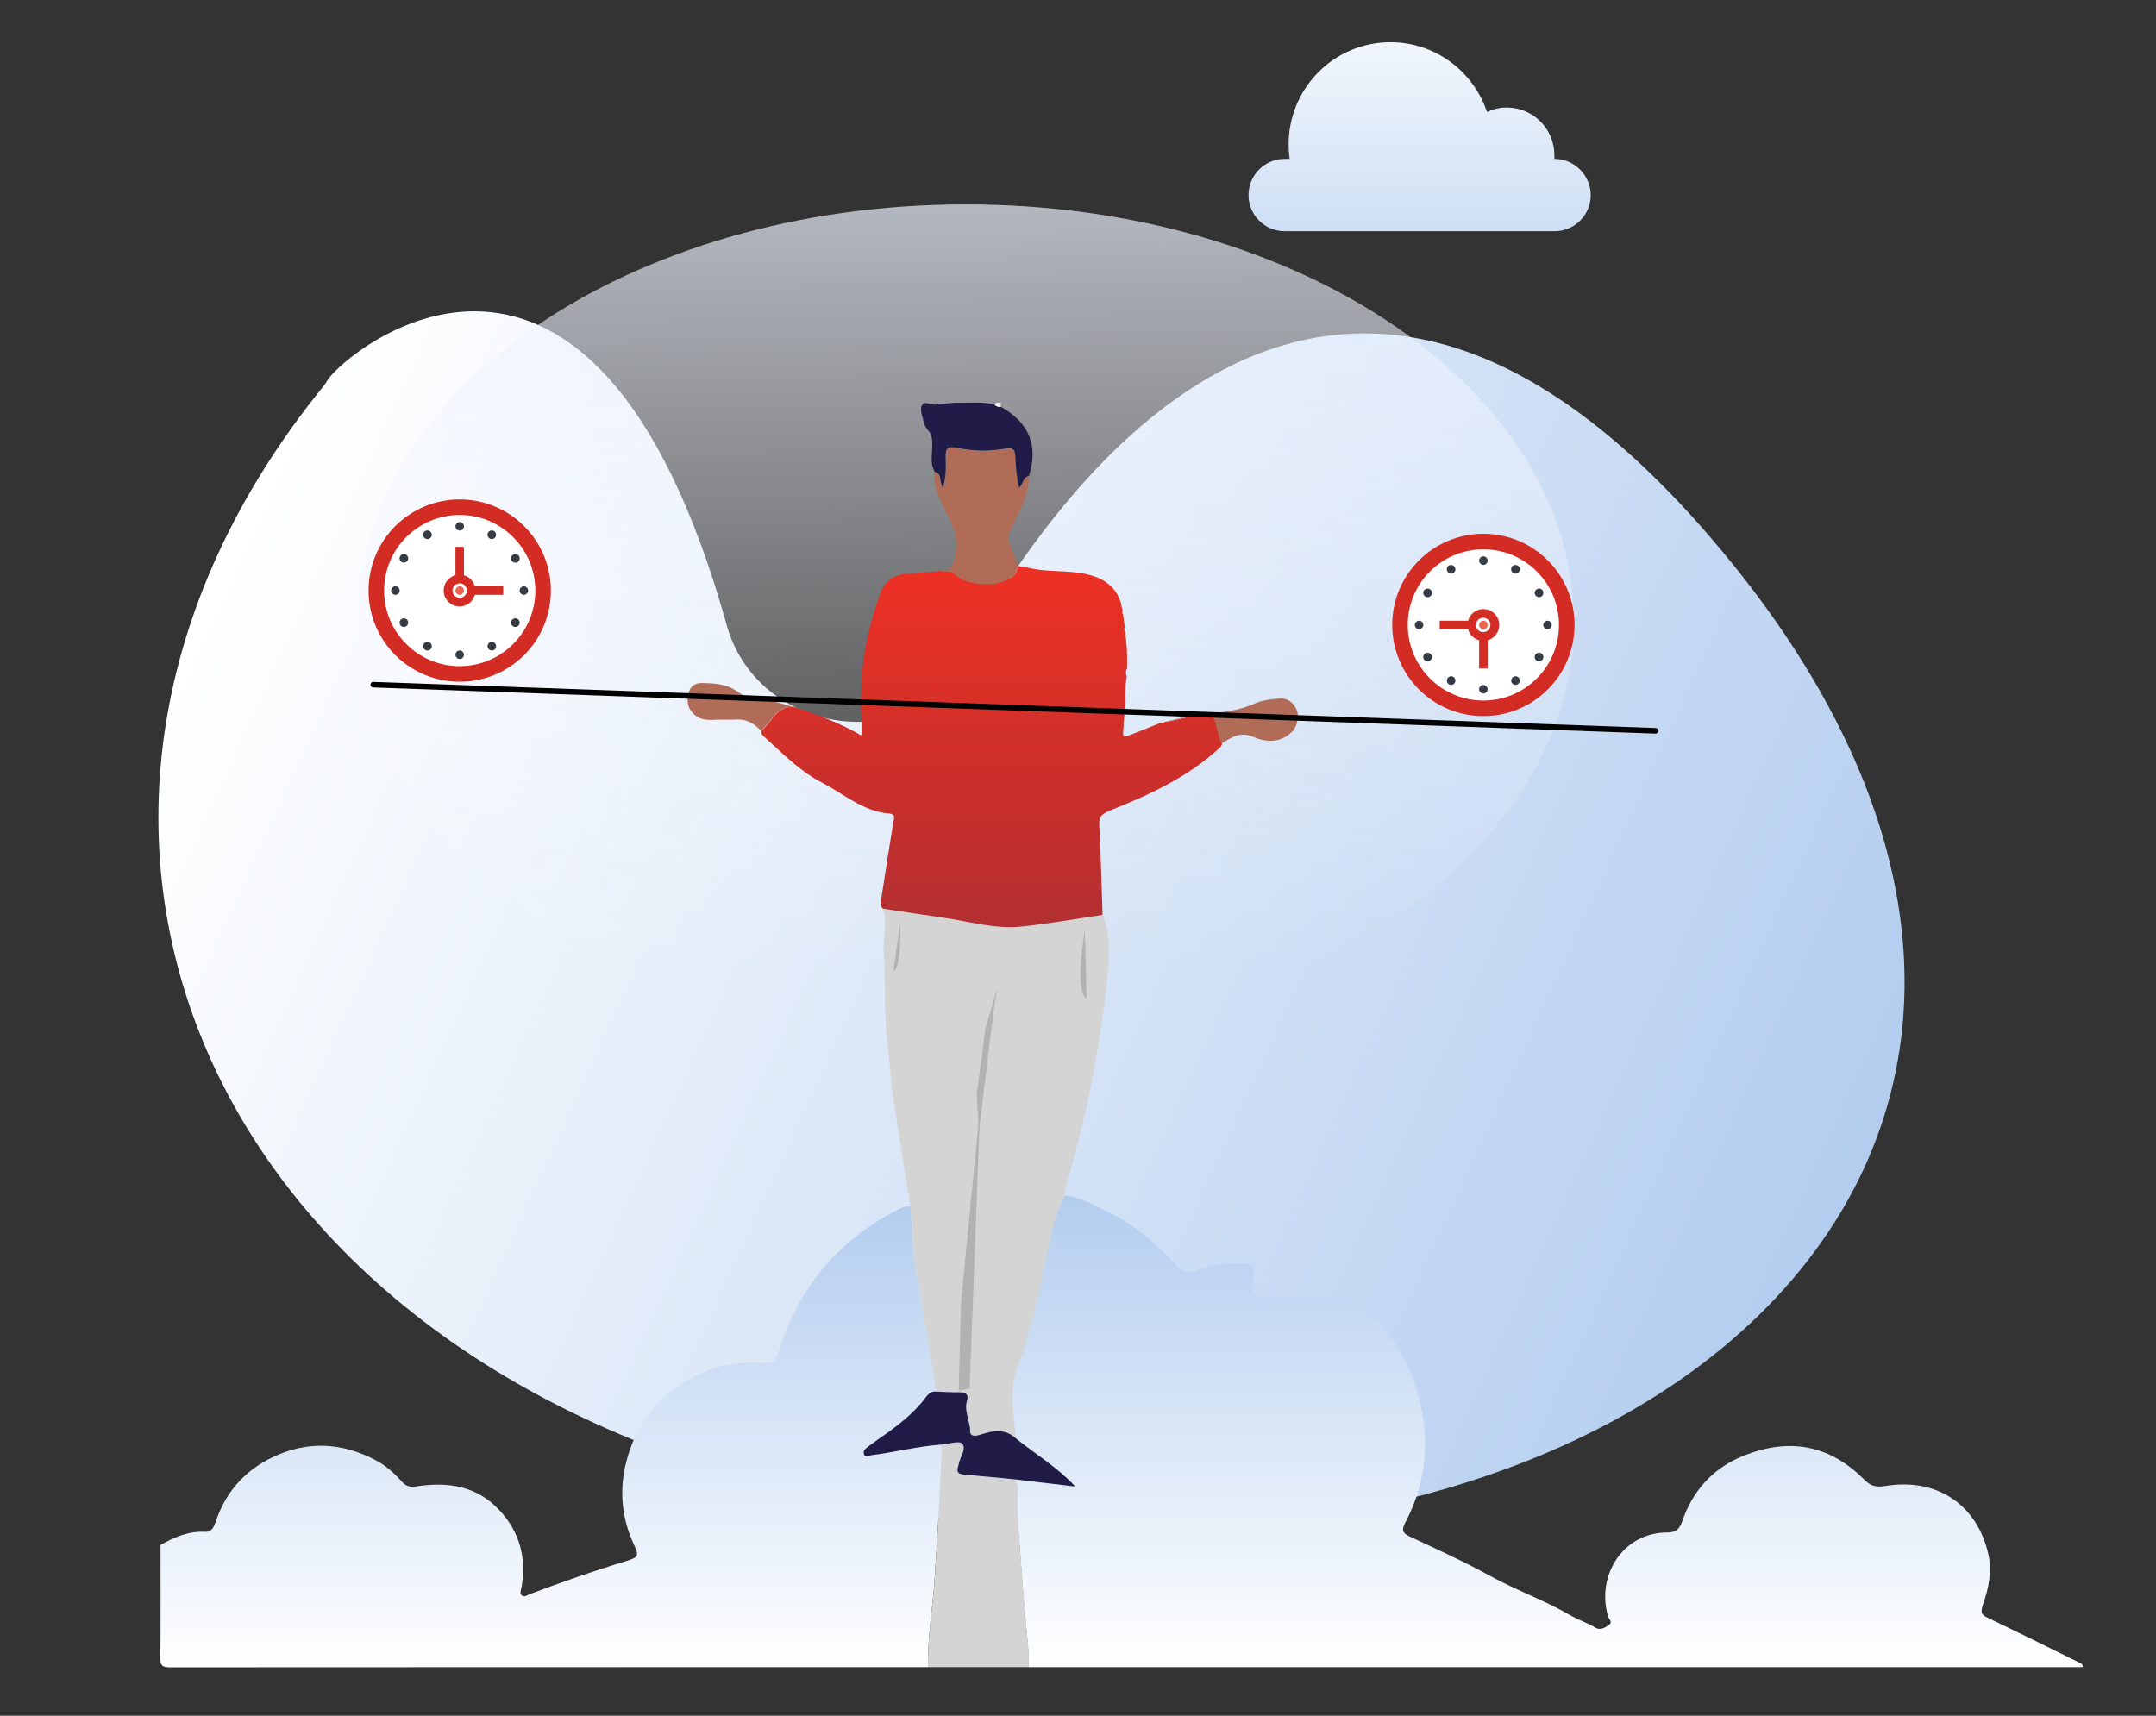 <?xml version="1.0" encoding="utf-8"?>
<!-- Generator: Adobe Illustrator 25.2.3, SVG Export Plug-In . SVG Version: 6.00 Build 0)  -->
<svg version="1.1" id="Layer_1" xmlns="http://www.w3.org/2000/svg" xmlns:xlink="http://www.w3.org/1999/xlink" x="0px" y="0px"
	 viewBox="0 0 1317.4 1048.5" style="enable-background:new 0 0 1317.4 1048.5;" xml:space="preserve">
<rect x="0" y="0" width="1317.4" height="1048.5" fill="#333333" stroke="none"/>
<style type="text/css">
	.st0{fill:url(#SVGID_1_);}
	.st1{fill:url(#SVGID_2_);}
	.st2{fill:url(#SVGID_3_);}
	.st3{fill:url(#SVGID_4_);}
	.st4{fill:#D4D4D4;}
	.st5{fill:url(#SVGID_5_);}
	.st6{fill:#B06C57;}
	.st7{fill:#201C47;}
	.st8{fill:#F9F3F3;}
	.st9{fill:#B2B2B2;}
	.st10{fill:#D22C25;}
	.st11{fill:#FFFFFF;}
	.st12{fill:#EA6552;}
	.st13{fill:#343B43;}
	.st14{fill:url(#Cloud_1_);}
</style>
<g>
	<g>
		<g>
			
				<linearGradient id="SVGID_1_" gradientUnits="userSpaceOnUse" x1="-4267.13" y1="9935.525" x2="-3233.237" y2="9935.525" gradientTransform="matrix(0.977 0.353 -0.561 1.227 9870.468 -10321.575)">
				<stop  offset="0" style="stop-color:#FFFFFF"/>
				<stop  offset="1" style="stop-color:#B3CDEF"/>
			</linearGradient>
			<path class="st0" d="M197.1,236.7c1.2-1.5,2.2-3,3.2-4.6c10.7-16.9,161.1-144,243.5,149c0.3,1.1,0.6,2.1,0.9,3.2
				c19.9,64.1,110.5,77.7,140.9,21.5c60.1-111.3,230.7-353,467-68.6c303.9,365.8-60,684.7-551.7,577.7
				C122.5,832.5-16.2,500.1,197.1,236.7z"/>
			
				<linearGradient id="SVGID_2_" gradientUnits="userSpaceOnUse" x1="565.958" y1="-12.976" x2="565.941" y2="-13.72" gradientTransform="matrix(1307.897 0 0 897.628 -739618.562 12239.476)">
				<stop  offset="0" style="stop-color:#FFFFFF;stop-opacity:0"/>
				<stop  offset="1" style="stop-color:#E2EBFC"/>
			</linearGradient>
			<path class="st1" d="M961.7,380c0,140.9-166.4,255.1-371.7,255.1l0,0C384.7,635.1,218.3,520.9,218.3,380l0,0
				c0-140.9,166.4-255.1,371.7-255.1l0,0C795.3,124.8,961.7,239.1,961.7,380L961.7,380z"/>
		</g>
		<linearGradient id="SVGID_3_" gradientUnits="userSpaceOnUse" x1="945.819" y1="1018.755" x2="945.819" y2="730.601">
			<stop  offset="0" style="stop-color:#FFFFFF"/>
			<stop  offset="1" style="stop-color:#B3CDEF"/>
		</linearGradient>
		<path class="st2" d="M650.7,730.6c9.8,0.9,18,6,26.5,10.1c16.5,7.9,29.8,19.9,42.2,33c3.3,3.5,6.2,4.5,10.9,2.8
			c9.9-3.7,20.3-4.4,30.8-4.1c3.6,0.1,5,1.1,5.1,4.9c0.1,4.7-2.2,10.8,1.2,13.8c3.5,3.1,9.6,1,14.6,1c12.9,0.2,25.8,0.2,38.6,0
			c3.5,0,6,1.2,8.7,3.5c6.8,5.8,13.4,11.7,18.7,19c7.8,10.6,13.9,22.1,17.7,34.9c2.9,9.6,4.7,19.5,5,29.4c0.6,18.1-3.5,35.4-12,51.5
			c-2.2,4.2-2.1,6.3,2.5,8.5c16.7,7.8,33.5,15.4,49.6,24.3c15.8,8.7,32.9,14.7,48.5,23.8c5,2.9,10.6,4.7,15.6,7.7
			c2.7,1.6,5.3,0.3,7.8-1.4c3.2-2.1,0.4-3.6-0.1-5.4c-7.4-25.4,9.3-51.6,36.5-51.4c4.9,0,7.2-2.3,8.6-6.4
			c6.7-19.5,19.3-33.4,38.7-40.9c27.6-10.7,51.9-6,72.8,15.1c3.8,3.8,7.2,4.7,12.7,3.8c32.1-5.3,56.3,11.9,63,41.5
			c2.4,10.3,0.3,21-3.2,30.8c-1.9,5.4-0.7,6.6,3.6,8.6c18.9,9,37.6,18.3,56.4,27.6c0.6,0.3,0.8,1.4,1.1,2.2
			c-214.8,0-429.6,0-644.4,0c-0.1-3.9,0.1-7.8-0.2-11.7c-1.1-13.6-2.8-27.1-3.6-40.7c-1.1-19-3.7-38-2.9-57.1c0.1-1.7-0.8-3.4-1.2-5
			c12.1,1.4,24.1,2.9,36.2,4.3c-10.9-11.8-24.4-19.8-36.4-29.5c-0.9-14.8-4.3-29.3,1.3-44.2c9-23.7,14.1-48.6,18.8-73.5
			C642.6,750.7,645.6,740.2,650.7,730.6z"/>
		<linearGradient id="SVGID_4_" gradientUnits="userSpaceOnUse" x1="336.752" y1="1018.893" x2="336.752" y2="737.072">
			<stop  offset="0" style="stop-color:#FFFFFF"/>
			<stop  offset="1" style="stop-color:#B3CDEF"/>
		</linearGradient>
		<path class="st3" d="M98.1,944.1c8.5-4.8,17.3-8.6,27.5-8c3.9,0.2,5.3-3.4,6.3-6.5c6.1-17.9,17.7-31,34.7-39.1
			c21.3-10.2,42.4-9,63.1,1.9c6.1,3.2,11.4,8,16,13.2c3.1,3.4,5.9,3.2,9.7,2.6c18.7-2.7,35.9-0.1,49.7,14.6
			c12.7,13.6,16.7,29.5,13.5,47.5c-0.3,1.7-1.3,3.5,0.5,4.8c1.5,1.1,2.9-0.3,4.3-0.8c19.4-7.3,39-14.2,58.8-20.2
			c8.6-2.7,8.4-3.2,4.5-11.7c-6.1-13.6-7.9-28.3-5.4-42.7c5.4-29.7,22.8-50.5,50.7-62.1c11.3-4.7,23.2-5.2,35.2-4.6
			c4.6,0.2,6.7-1,8.2-5.9c12-39.3,36-68.7,72.7-87.6c2.6-1.3,5.1-2.5,8.1-2.2c0.4,5.6,1.1,11.3,1.3,16.8c0.4,18.5,4.8,36.3,7.6,54.4
			c2.2,14.1,4.6,28.1,7,42.1c-3-0.4-4.9,1.4-6.5,3.5c-7.6,10.3-17.7,17.8-28.2,25c-2.5,1.7-4.9,3.7-7.4,5.4
			c-1.6,1.1-2.8,2.3-2.2,4.3c0.8,2.8,2.8,0.9,4.3,0.7c14.2-1.8,28.2-5.4,42.6-6.5c0.3,0.6,0.8,1.2,0.8,1.8c-1.1,22.5-2,45-3.6,67.4
			c-0.5,6.5-0.7,13-1.3,19.4c-1.5,15.7-3.8,31.4-3.6,47.2c-154.4,0-308.7,0-463.1,0.1c-5.1,0-6-1.4-5.9-6.1
			C98.2,989.9,98.1,967,98.1,944.1z"/>
		<path class="st4" d="M567,1018.8c-0.2-15.8,2.1-31.5,3.6-47.2c0.6-6.5,0.9-13,1.3-19.4c1.7-22.4,2.5-45,3.6-67.4
			c0-0.6-0.5-1.2-0.8-1.8c4.5-0.4,11.2-2.7,13.1-0.6c2.9,3.3-1.7,8.6-2.2,13.2c0,0.2-0.1,0.4-0.2,0.6c-1,3.2-0.3,4.8,3.4,5.1
			c10.6,0.8,21.3,2,31.9,3c0.4,1.7,1.2,3.4,1.2,5c-0.8,19.1,1.7,38.1,2.9,57.1c0.8,13.6,2.4,27.1,3.6,40.7c0.3,3.9,0.2,7.8,0.2,11.7
			C608,1018.8,587.5,1018.8,567,1018.8z"/>
		<path class="st4" d="M572.2,850.4c-2.3-14-4.8-28-7-42.1c-2.8-18.1-7.2-35.9-7.6-54.4c-0.1-5.5-0.8-11.2-1.3-16.8
			c-3.6-22.6-7.4-45.2-10.7-67.9c-1.6-11.1-2.1-22.4-3.5-33.6c-2.1-17.5-0.8-35.1-2.1-52.7c-0.5-5.8,0.6-12.1,0.8-18.1
			c0.1-3.3-0.3-6.5-1.3-9.6c12.4,1.9,24.9,3.8,37.4,5.6c15.5,2.2,30.8,6.9,46.5,5.4c16.8-1.7,33.5-4.7,50.3-7.2
			c5,11.8,4,24.4,3.1,36.6c-1.2,15.3-3.8,30.5-6.2,45.6c-4.3,27.4-10.8,54.4-18.5,81.1c-0.8,2.8-1.4,5.5-1.4,8.3
			c-5.1,9.6-8,20.1-10,30.7c-4.7,24.9-9.8,49.8-18.8,73.5c-5.7,14.9-2.2,29.4-1.3,44.2c-6.5-6-13.7-4.7-21.1-2.3
			c-2.5,0.8-6.7,1.9-6.7-2c0.1-6.4-3.9-12.2-1.9-18.7c1.1-3.5-0.7-5.1-4.4-5.1C581.7,850.9,576.9,850.6,572.2,850.4z"/>
		<linearGradient id="SVGID_5_" gradientUnits="userSpaceOnUse" x1="605.86" y1="345.951" x2="605.86" y2="566.5">
			<stop  offset="0" style="stop-color:#EE3024"/>
			<stop  offset="1" style="stop-color:#B32F30"/>
		</linearGradient>
		<path class="st5" d="M733.8,436.3c-3,0.5-18.4,4.7-21.5,4.7c-0.8,0.2-1.7,0.5-2.5,0.7c-0.5,0.1-1,0.3-1.5,0.4
			c-5.2,2.1-10.4,4.1-15.6,6.2c-6.9,2.8-6.9,2.9-6.1-4.7c0-0.4,0-0.8-0.1-1.1c0.7-5.2,0.8-10.9,1.1-13.1c-0.1-5.4-0.1-10.7,0.9-16
			c-0.8-1.7-0.7-3.4,0.2-5c0-3,0-6.1,0-9.1c-0.1-0.3-0.3-0.5-0.3-0.8c0-0.1,0.2-0.2,0.3-0.3c-0.4-4-0.7-8.1-1.1-12.1
			c-0.7-0.8-0.9-1.7-0.3-2.7c-0.2-1.7-0.5-3.5-0.7-5.2c-0.1-0.9-0.2-1.7-0.3-2.6c0,0,0-0.1,0-0.1c-0.7-0.7-0.7-1.5-0.3-2.3
			c-0.2-0.9-0.5-1.9-0.7-2.8c-0.1-0.5-0.2-0.9-0.2-1.4c-3.2-10.9-11.1-15.9-21.6-18.2c-11.9-2.6-24.3-0.9-36.2-4.1
			c-0.8-0.1-1.7-0.3-2.5-0.4c-0.9-0.1-1.8-0.3-2.7-0.4c-0.5,2.9-1.6,5.2-4.1,7c-8.6,6-27,5.3-34.5-2c-2.8-2.7-5.7-1.2-8.4-2
			c-6.9,0.6-13.9,1.2-20.8,1.8c-8.1,0.6-13.5,3.9-16.5,12.2c-6.8,19-11.3,38.4-11.4,58.6c-0.4,6.4-0.4,11.1,0,14.6c0,4,0,8.1,0,13.4
			c-13.6-8-27.3-12.8-40.9-17.4c-7.4-1-11.3,3.8-15.1,8.9c-1.5,2.1-3.4,3.8-5.1,5.7c-0.4,1.5,0.5,2.5,1.5,3.4
			c11.3,10.2,21.9,21.2,35.7,28.3c13.4,6.9,25,17.6,41.1,18.8c3.9,0.3,2.6,3.3,2.2,5.5c-2.4,15.1-4.8,30.1-7.1,45.2
			c-0.4,2.4-1.6,5.2,0.8,7.4c12.4,1.9,24.9,3.8,37.4,5.6c15.5,2.2,30.8,6.9,46.5,5.4c16.8-1.7,33.5-4.7,50.3-7.2
			c-0.6-17.6-1-35.3-1.9-52.9c-0.3-5.7-0.4-8.2,6.7-11c23.6-9.4,46.9-20.1,66.1-37.6c1-0.9,2-1.7,2.1-3.2
			C741.7,443.3,745.6,434.5,733.8,436.3z"/>
		<path class="st6" d="M485.3,432.1c-7.4-1-11.3,3.8-15.1,8.9c-1.5,2.1-3.4,3.8-5.1,5.7c-4.1-4.5-8.9-7.4-15.3-7
			c-4.8,0.3-9.6-0.1-14.4,0.2c-6,0.4-10.8-1.4-13.9-6.6c-1.5-2.6-2.1-7.6,0-11.8c1.7-3.4,4.6-4.2,8.2-4.1c7.8,0.2,15.2,0.7,22,6
			c3.3,2.5,8.7,3.2,13.1,3.1"/>
		<path class="st6" d="M732.7,435.9c11.8,0,23.3-1.2,34.3-6.1c4.4-2,9.7-2.5,14.6-2.9c5.4-0.5,9.2,2.7,11,7.6
			c1.2,3.3-0.1,9.2-2.4,11.9c-6.7,7.6-16.4,7.4-23.6,4.2c-8.8-3.9-13.9-0.1-20.1,3.7c-5-10.9-2-20-13.7-18.2
			c-3,0.5-17.5,4.9-20.6,4.9c-1.3-1.3-2-0.8-2.5,0.7c-0.5,0.1-1,0.3-1.5,0.4"/>
		<path class="st6" d="M622,346c-0.5,2.9-1.6,5.2-4.1,7c-8.6,6-27,5.3-34.5-2c-2.8-2.7-5.7-1.2-8.4-2c8.1-0.4,8-6.7,9-12.3
			c2.1-11.8-5.1-20.6-9.2-30.4c-2.4-5.7-4.9-11.1-3.5-17.5c4.7,1,2.3,6,4.9,9.4c2-6.8,1.8-12.9,1.6-18.9c-0.1-5.3,1.9-6.4,6.6-5.4
			c10.1,2.1,20.3,2.2,30.4,0.5c4.4-0.8,5.4,1,5.6,4.7c0.3,6.3,0.7,12.7,2.3,19.2c2.8-2.3,2.2-6.5,6-7.1c0,11.5-5.9,21.1-10.4,31
			c-1.7,3.6-2.9,6.3-1.4,10C618.7,336.6,620.3,341.3,622,346z"/>
		<path class="st7" d="M584.1,246.1c7.9,0.2,15.8-0.8,23.6,1.1c1.1,1,2.4,1.6,3.9,1.4c17.3,9.7,23,23.8,17.1,42.3
			c-3.8,0.6-3.2,4.8-6,7.1c-1.6-6.6-2-12.9-2.3-19.2c-0.2-3.7-1.2-5.4-5.6-4.7c-10.1,1.8-20.3,1.7-30.4-0.5c-4.7-1-6.8,0.2-6.6,5.4
			c0.2,6,0.4,12.1-1.6,18.9c-2.6-3.4-0.2-8.4-4.9-9.4c-3-4.5-1.8-9.6-1.7-14.5c0.1-4.2,0.4-8.1-2.8-11.4c-1-1-1.7-2.6-2.1-4
			c-0.8-3.4-2.5-7.1-1.7-10.1c1.4-4.6,5.8-0.5,8.8-1.3C575.8,246.5,580,246.5,584.1,246.1z"/>
		<path class="st8" d="M611.5,248.7c-1.5,0.2-2.8-0.4-3.9-1.4c1-1.5,2.5-1.2,3.9-1.2C611.5,246.9,611.5,247.8,611.5,248.7z"/>
		<path class="st4" d="M627.2,346.7c-0.8-0.1-1.7-0.3-2.5-0.4C625.7,345.3,626.5,345.6,627.2,346.7z"/>
		<path class="st4" d="M685.3,370.5c-0.1-0.5-0.2-0.9-0.2-1.4c0.2,0.3,0.4,0.6,0.6,0.9C685.7,370.1,685.4,370.3,685.3,370.5z"/>
		<path class="st7" d="M572.2,850.4c4.8,0.2,9.5,0.5,14.3,0.4c3.7,0,5.5,1.5,4.4,5.1c-2,6.5,1.9,12.4,1.9,18.7c0,3.9,4.1,2.8,6.7,2
			c7.4-2.4,14.6-3.7,21.1,2.3c12.1,9.7,25.5,17.7,36.4,29.5c-12.1-1.4-24.1-2.9-36.2-4.3c-10.6-1-21.3-2.1-31.9-3
			c-3.7-0.3-4.5-1.9-3.4-5.1c0.1-0.2,0.2-0.4,0.2-0.6c0.5-4.6,5.2-9.9,2.2-13.2c-1.8-2-8.5,0.3-13.1,0.6
			c-14.4,1.1-28.3,4.7-42.6,6.5c-1.5,0.2-3.4,2-4.3-0.7c-0.6-1.9,0.7-3.2,2.2-4.3c2.5-1.7,4.9-3.7,7.4-5.4
			c10.4-7.2,20.5-14.7,28.2-25C567.3,851.8,569.1,850,572.2,850.4z"/>
		<path class="st8" d="M709.8,441.7c0.5-1.5,1.2-2,2.5-0.7C711.5,441.3,710.7,441.5,709.8,441.7z"/>
		<g>
			<polygon class="st9" points="609.2,604.6 602,628.9 600.1,644.6 596.8,668 598.2,691.3 603.4,648.4 606.8,619.9 			"/>
			<polygon class="st9" points="599,675.3 587.2,796.1 585.8,849.9 592.5,848.5 			"/>
		</g>
		<path class="st9" d="M550.1,563.1c0,0,1.1,27.9-4.2,30.5L550.1,563.1z"/>
		<path class="st9" d="M662.9,568.7c0,0-6.8,37,1.1,41.6L662.9,568.7z"/>
		<g>
			<path class="st10" d="M280.9,305.2c-30.7,0-55.7,24.9-55.7,55.7c0,30.8,24.9,55.7,55.7,55.7c30.8,0,55.7-24.9,55.7-55.7
				C336.6,330.1,311.6,305.2,280.9,305.2z"/>
			<path class="st11" d="M327.1,360.9c0,25.5-20.7,46.2-46.2,46.2c-25.5,0-46.2-20.7-46.2-46.2c0-25.5,20.7-46.2,46.2-46.2
				C306.4,314.7,327.1,335.4,327.1,360.9z"/>
			<g>
				<rect x="278.3" y="334.2" class="st10" width="5.2" height="20.9"/>
				<rect x="286.6" y="358.3" class="st10" width="20.9" height="5.2"/>
				<path class="st10" d="M290.5,360.9c0,5.3-4.3,9.7-9.7,9.7c-5.3,0-9.7-4.3-9.7-9.7c0-5.3,4.3-9.7,9.7-9.7
					C286.2,351.2,290.5,355.5,290.5,360.9z"/>
				<path class="st11" d="M285.3,360.9c0,2.5-2,4.4-4.4,4.4c-2.5,0-4.4-2-4.4-4.4c0-2.5,2-4.4,4.4-4.4
					C283.3,356.4,285.3,358.4,285.3,360.9z"/>
				<path class="st12" d="M283.5,360.9c0,1.4-1.2,2.6-2.6,2.6c-1.4,0-2.6-1.2-2.6-2.6c0-1.4,1.2-2.6,2.6-2.6
					C282.3,358.3,283.5,359.4,283.5,360.9z"/>
			</g>
			<g>
				<g>
					<path class="st13" d="M280.9,324.2c-1.4,0-2.6-1.2-2.6-2.6c0-1.4,1.2-2.6,2.6-2.6c1.4,0,2.6,1.2,2.6,2.6
						C283.5,323,282.3,324.2,280.9,324.2z"/>
					<path class="st13" d="M262.5,329.1c-1.3,0.7-2.8,0.3-3.6-1c-0.7-1.3-0.3-2.9,1-3.6c1.2-0.7,2.8-0.3,3.6,1
						C264.2,326.8,263.8,328.4,262.5,329.1z"/>
					<path class="st13" d="M249.1,342.5c-0.7,1.2-2.3,1.7-3.6,1c-1.3-0.7-1.7-2.3-1-3.6c0.7-1.2,2.3-1.7,3.6-1
						C249.4,339.7,249.8,341.3,249.1,342.5z"/>
					<path class="st13" d="M244.2,360.9c0,1.4-1.2,2.6-2.6,2.6c-1.4,0-2.6-1.2-2.6-2.6c0-1.4,1.2-2.6,2.6-2.6
						C243,358.3,244.2,359.4,244.2,360.9z"/>
					<path class="st13" d="M249.1,379.2c0.7,1.2,0.3,2.8-1,3.6c-1.3,0.7-2.9,0.3-3.6-1c-0.7-1.2-0.3-2.9,1-3.6
						C246.8,377.5,248.4,377.9,249.1,379.2z"/>
					<path class="st13" d="M262.5,392.6c1.3,0.7,1.7,2.3,1,3.6c-0.7,1.3-2.3,1.7-3.6,1c-1.3-0.7-1.7-2.3-1-3.6
						C259.7,392.3,261.3,391.9,262.5,392.6z"/>
					<path class="st13" d="M280.9,397.5c1.4,0,2.6,1.2,2.6,2.6c0,1.4-1.2,2.6-2.6,2.6c-1.4,0-2.6-1.2-2.6-2.6
						C278.3,398.7,279.4,397.5,280.9,397.5z"/>
					<path class="st13" d="M299.2,392.6c1.2-0.7,2.8-0.3,3.6,1c0.7,1.3,0.3,2.9-0.9,3.6c-1.3,0.7-2.9,0.3-3.6-1
						C297.5,394.9,298,393.3,299.2,392.6z"/>
					<path class="st13" d="M312.6,379.2c0.7-1.3,2.3-1.7,3.6-1c1.3,0.7,1.7,2.3,1,3.6c-0.7,1.2-2.3,1.7-3.6,1
						C312.3,382,311.9,380.4,312.6,379.2z"/>
					<path class="st13" d="M317.5,360.9c0-1.4,1.2-2.6,2.6-2.6c1.4,0,2.6,1.2,2.6,2.6c0,1.4-1.2,2.6-2.6,2.6
						C318.7,363.5,317.5,362.3,317.5,360.9z"/>
					<path class="st13" d="M312.6,342.5c-0.7-1.2-0.3-2.8,1-3.6c1.3-0.7,2.9-0.3,3.6,1c0.7,1.2,0.3,2.9-0.9,3.6
						C314.9,344.2,313.3,343.8,312.6,342.5z"/>
					<path class="st13" d="M299.2,329.1c-1.2-0.7-1.7-2.3-1-3.6c0.7-1.3,2.3-1.7,3.6-1c1.2,0.7,1.7,2.3,1,3.6
						C302.1,329.4,300.4,329.8,299.2,329.1z"/>
				</g>
			</g>
		</g>
		<g>
			<path class="st10" d="M906.4,437.6c30.7,0,55.7-24.9,55.7-55.7c0-30.8-24.9-55.7-55.7-55.7c-30.8,0-55.7,24.9-55.7,55.7
				C850.7,412.7,875.6,437.6,906.4,437.6z"/>
			<path class="st11" d="M860.2,381.9c0-25.5,20.7-46.2,46.2-46.2c25.5,0,46.2,20.7,46.2,46.2c0,25.5-20.7,46.2-46.2,46.2
				C880.9,428.1,860.2,407.4,860.2,381.9z"/>
			<g>
				<rect x="903.8" y="387.6" class="st10" width="5.2" height="20.9"/>
				<rect x="879.7" y="379.3" class="st10" width="20.9" height="5.2"/>
				<path class="st10" d="M896.7,381.9c0-5.3,4.3-9.7,9.7-9.7c5.3,0,9.7,4.3,9.7,9.7c0,5.3-4.3,9.7-9.7,9.7
					C901,391.6,896.7,387.3,896.7,381.9z"/>
				<path class="st11" d="M901.9,381.9c0-2.5,2-4.4,4.4-4.4c2.5,0,4.4,2,4.4,4.4c0,2.5-2,4.4-4.4,4.4
					C903.9,386.4,901.9,384.4,901.9,381.9z"/>
				<path class="st12" d="M903.8,381.9c0-1.4,1.2-2.6,2.6-2.6c1.4,0,2.6,1.2,2.6,2.6c0,1.4-1.2,2.6-2.6,2.6
					C904.9,384.5,903.8,383.3,903.8,381.9z"/>
			</g>
			<g>
				<g>
					<path class="st13" d="M906.4,418.6c1.4,0,2.6,1.2,2.6,2.6c0,1.4-1.2,2.6-2.6,2.6c-1.4,0-2.6-1.2-2.6-2.6
						C903.8,419.7,904.9,418.6,906.4,418.6z"/>
					<path class="st13" d="M924.7,413.6c1.3-0.7,2.8-0.3,3.6,1c0.7,1.3,0.3,2.9-1,3.6c-1.2,0.7-2.8,0.3-3.6-1
						C923,416,923.5,414.4,924.7,413.6z"/>
					<path class="st13" d="M938.1,400.2c0.7-1.2,2.3-1.7,3.6-1c1.3,0.7,1.7,2.3,1,3.6c-0.7,1.2-2.3,1.7-3.6,1
						C937.8,403.1,937.4,401.5,938.1,400.2z"/>
					<path class="st13" d="M943,381.9c0-1.4,1.2-2.6,2.6-2.6c1.4,0,2.6,1.2,2.6,2.6c0,1.4-1.2,2.6-2.6,2.6S943,383.3,943,381.9z"/>
					<path class="st13" d="M938.1,363.6c-0.7-1.2-0.3-2.8,1-3.6c1.3-0.7,2.9-0.3,3.6,1c0.7,1.2,0.3,2.9-1,3.6
						C940.4,365.3,938.8,364.8,938.1,363.6z"/>
					<path class="st13" d="M924.7,350.2c-1.3-0.7-1.7-2.3-1-3.6c0.7-1.3,2.3-1.7,3.6-1c1.3,0.7,1.7,2.3,1,3.6
						C927.6,350.5,926,350.9,924.7,350.2z"/>
					<path class="st13" d="M906.4,345.2c-1.4,0-2.6-1.2-2.6-2.6c0-1.4,1.2-2.6,2.6-2.6c1.4,0,2.6,1.2,2.6,2.6
						C909,344.1,907.8,345.2,906.4,345.2z"/>
					<path class="st13" d="M888,350.2c-1.2,0.7-2.8,0.3-3.6-1c-0.7-1.3-0.3-2.9,0.9-3.6c1.3-0.7,2.9-0.3,3.6,1
						C889.7,347.8,889.3,349.4,888,350.2z"/>
					<path class="st13" d="M874.6,363.6c-0.7,1.3-2.3,1.7-3.6,1c-1.3-0.7-1.7-2.3-1-3.6c0.7-1.2,2.3-1.7,3.6-1
						C874.9,360.7,875.4,362.3,874.6,363.6z"/>
					<path class="st13" d="M869.7,381.9c0,1.4-1.2,2.6-2.6,2.6c-1.4,0-2.6-1.2-2.6-2.6c0-1.4,1.2-2.6,2.6-2.6
						C868.6,379.3,869.7,380.5,869.7,381.9z"/>
					<path class="st13" d="M874.6,400.2c0.7,1.2,0.3,2.8-1,3.6c-1.3,0.7-2.9,0.3-3.6-1c-0.7-1.2-0.3-2.9,0.9-3.6
						C872.3,398.5,873.9,399,874.6,400.2z"/>
					<path class="st13" d="M888,413.6c1.2,0.7,1.7,2.3,1,3.6c-0.7,1.3-2.3,1.7-3.6,1c-1.2-0.7-1.7-2.3-1-3.6
						C885.2,413.3,886.8,412.9,888,413.6z"/>
				</g>
			</g>
		</g>
		<path d="M1011.5,448.3l-783.5-28.2c-0.9,0-1.7-0.8-1.6-1.8l0,0c0-0.9,0.8-1.7,1.8-1.6l783.5,28.2c0.9,0,1.7,0.8,1.6,1.8v0
			C1013.2,447.6,1012.4,448.3,1011.5,448.3z"/>
	</g>
	<linearGradient id="Cloud_1_" gradientUnits="userSpaceOnUse" x1="867.377" y1="-16.891" x2="867.377" y2="225.485">
		<stop  offset="0" style="stop-color:#FFFFFF"/>
		<stop  offset="1" style="stop-color:#B3CDEF"/>
	</linearGradient>
	<path id="Cloud_41_" class="st14" d="M949.8,97.1L949.8,97.1c0-0.7,0-1.5,0-2.2c0-16.1-13-29.2-29.1-29.2c-4.3,0-8.4,1-12.1,2.7
		c-8.3-24.8-31.6-42.6-59-42.6c-34.4,0-62.2,28-62.2,62.4c0,3,0.2,6,0.6,8.9h-3c-12.2,0-22.1,9.9-22.1,22.1
		c0,12.2,9.9,22.1,22.1,22.1h164.9c12.2,0,22.1-9.9,22.1-22.1C971.9,107,962,97.1,949.8,97.1z"/>
</g>
</svg>
